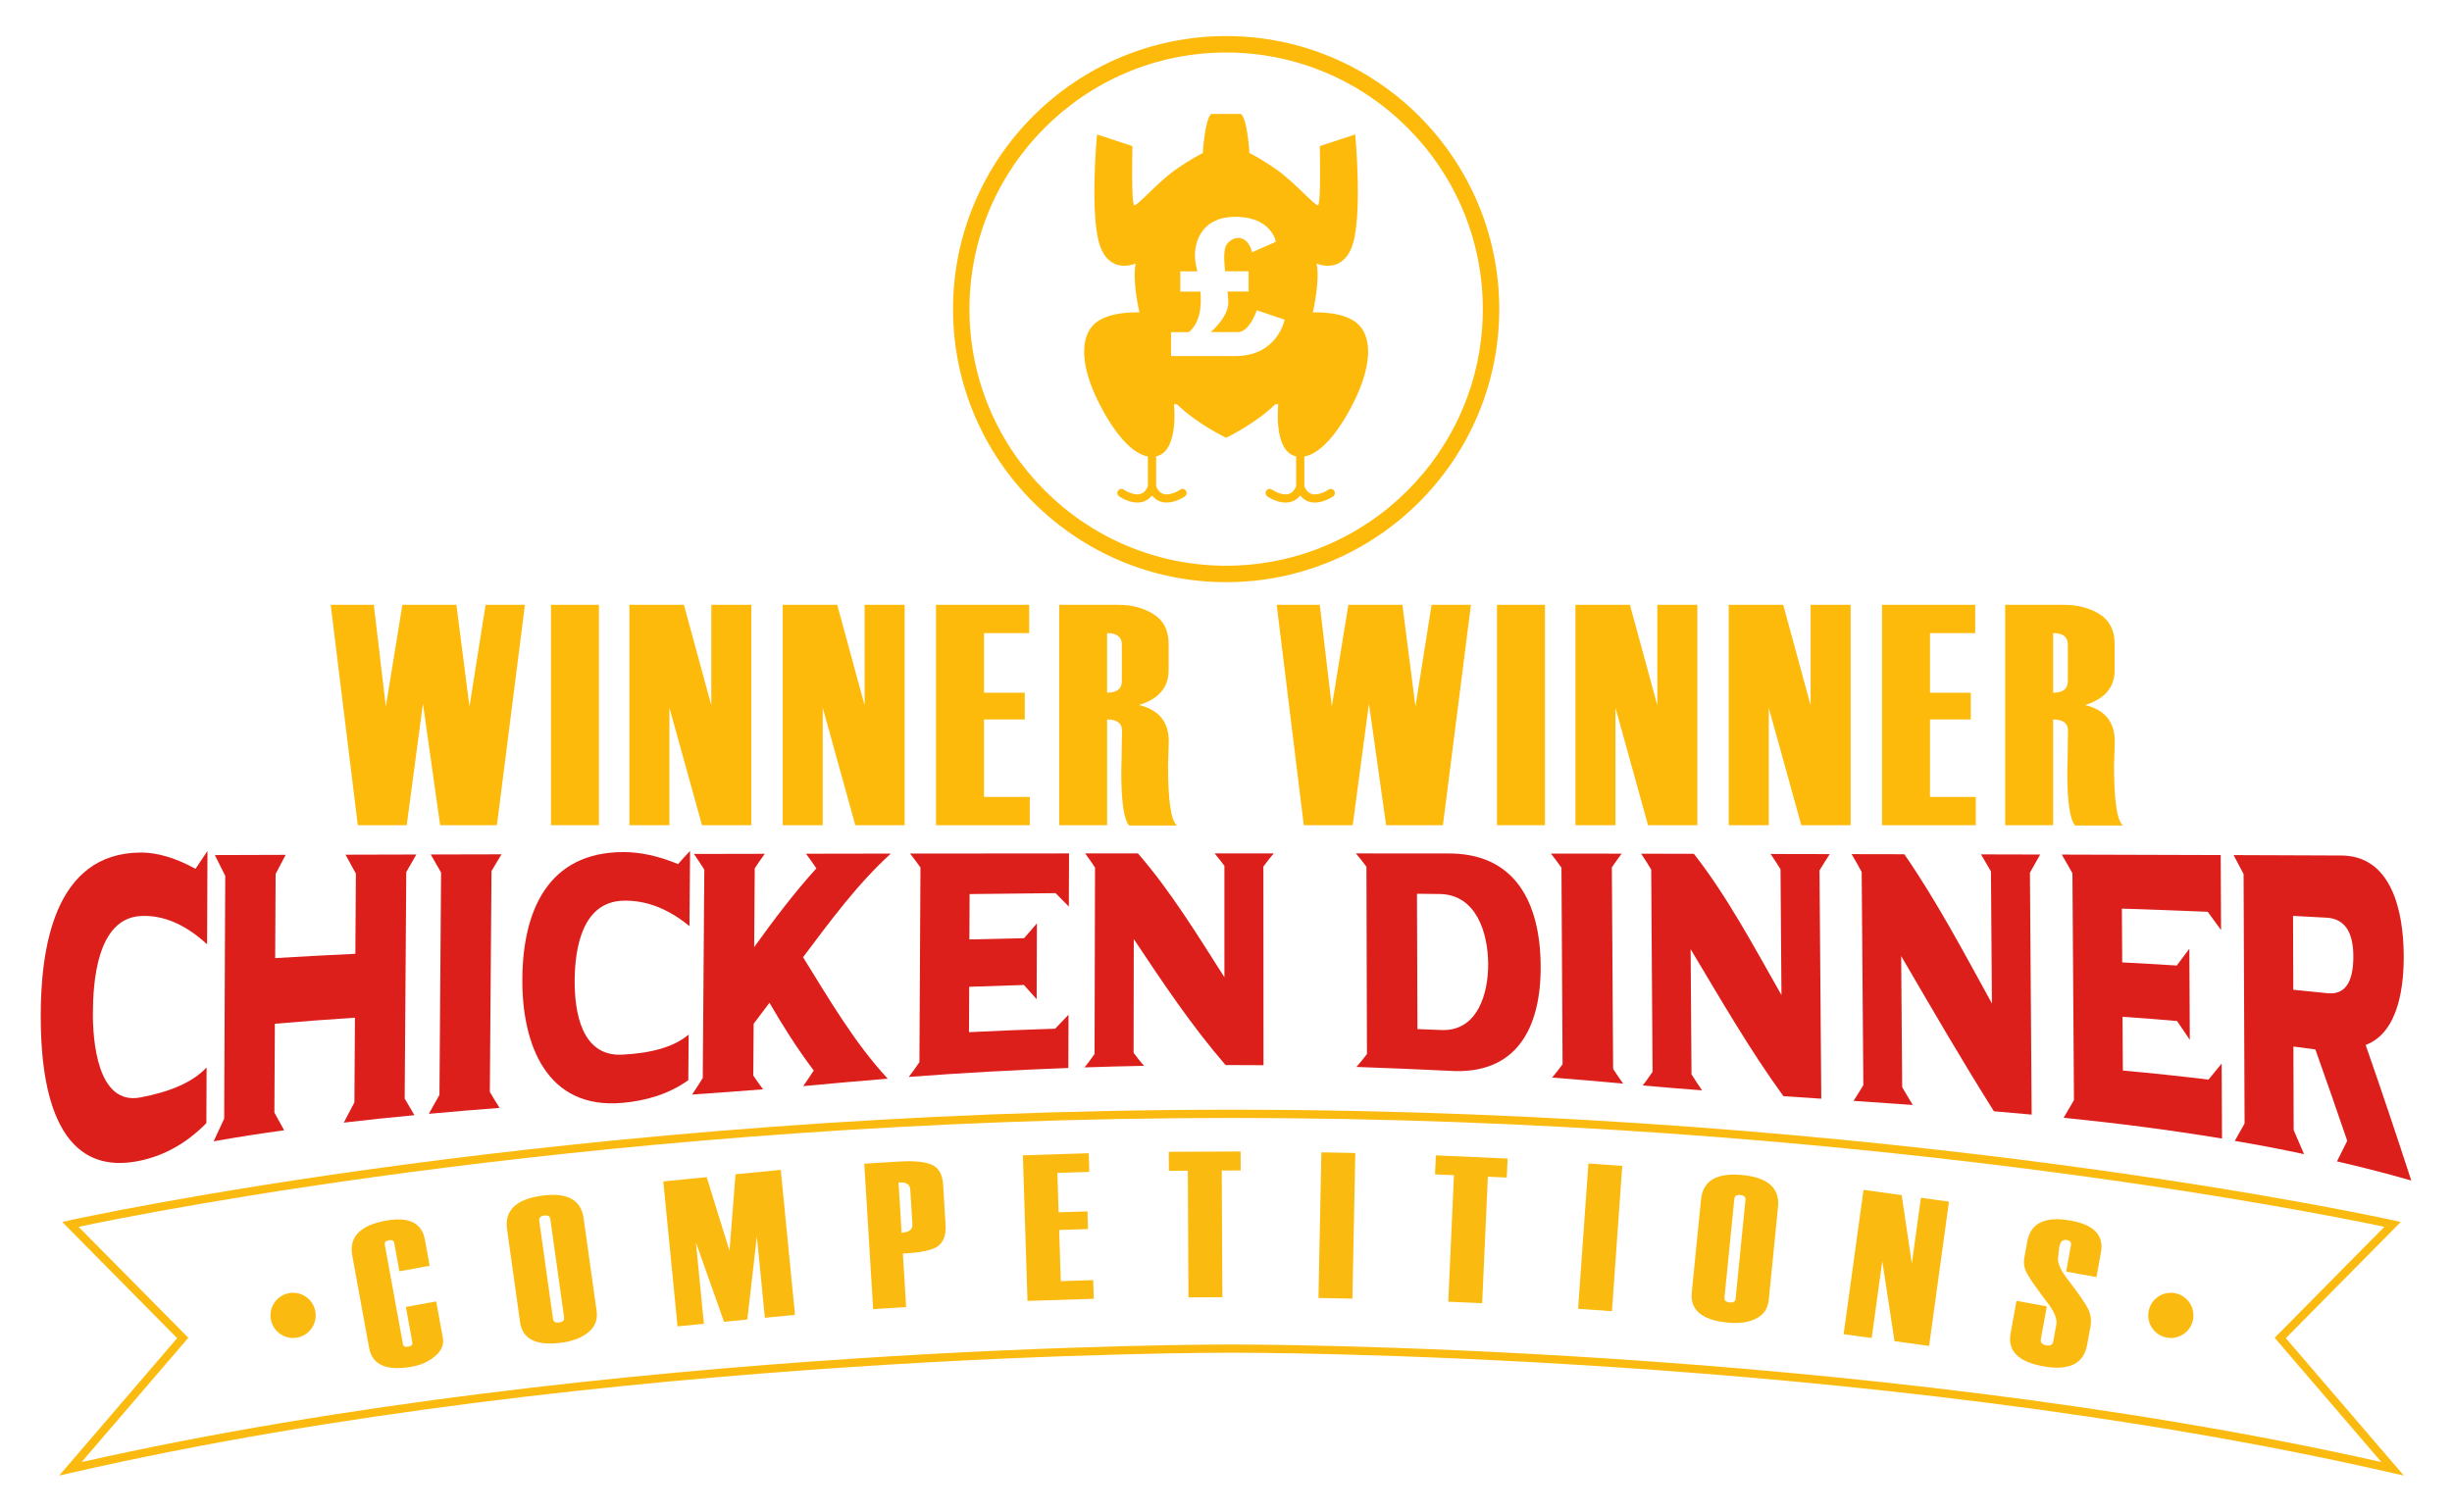 <svg xmlns="http://www.w3.org/2000/svg" id="_x31_" viewBox="0 0 1200 740"><defs><style>      .st0 {        fill: #fdba0b;      }      .st1 {        fill: #dc1f1b;      }      .st2 {        fill: #fbba0f;      }    </style></defs><g><path class="st1" d="M101,549.78c-9.28,9.5-19.94,15.62-31.89,18.28-43.76,9.73-49.19-40.09-49.18-70.62,0-32.18,6.11-79.95,49-80.1,8.24-.03,17.18,2.74,26.75,7.96,2.34-3.56,3.51-5.31,5.86-8.75-.06,15.24-.12,30.48-.19,45.72-10.49-9.68-21.32-14.41-32.39-13.86-21.51,1.08-23.44,32.35-23.5,47.54-.05,13.11,2.05,45.28,23.22,41.28,14.38-2.72,25.54-7.31,32.43-14.7-.04,11.04-.07,16.52-.11,27.26Z"></path><path class="st1" d="M134.51,501.14c-.08,14.5-.15,29-.23,43.49,1.91,3.52,2.87,5.26,4.78,8.66-13.81,1.94-20.71,3-34.51,5.4,2.06-4.42,3.09-6.63,5.16-11.05.18-39.64.34-79.27.52-118.91-2.04-4.06-3.06-6.09-5.09-10.15,13.86-.05,20.8-.07,34.66-.11-1.96,3.67-2.94,5.55-4.91,9.36-.08,13.73-.15,27.46-.22,41.18,13.07-.79,26.16-1.48,39.24-2.1.08-13.08.17-26.17.26-39.25-2.03-3.74-3.04-5.6-5.08-9.27,13.86-.04,20.8-.05,34.66-.09-1.97,3.35-2.95,5.08-4.92,8.6-.27,36.96-.51,73.91-.78,110.87,1.91,3.33,2.87,4.96,4.78,8.13-13.84,1.32-20.76,2.03-34.58,3.65,2.08-3.92,3.11-5.9,5.19-9.88.09-13.83.18-27.67.27-41.5-13.08.86-26.15,1.84-39.21,2.98Z"></path><path class="st1" d="M210.8,418.29c13.87-.03,20.8-.05,34.66-.08-1.97,3.18-2.95,4.83-4.92,8.2-.29,36.04-.53,72.08-.82,108.11,1.91,3.22,2.87,4.79,4.78,7.82-13.86,1.07-20.78,1.63-34.63,2.9,2.08-3.67,3.12-5.53,5.2-9.3.27-36.28.52-72.56.79-108.84-2.03-3.58-3.04-5.34-5.07-8.82Z"></path><path class="st1" d="M336.87,528.75c-9.36,6.75-20.36,10.04-32.16,11.12-37.29,3.41-49.33-28.7-49.08-60.78.25-33.27,12.57-61.96,49.48-61.98,8.26,0,17.17,1.9,26.73,5.88,2.35-2.68,3.53-3.97,5.88-6.44-.12,12.74-.18,20.64-.3,36.84-10.49-8.68-21.36-12.78-32.41-12.48-19.91.55-23.63,22.83-23.77,38.85-.13,15.4,3.25,37.47,23.14,36.52,14.81-.71,25.71-3.94,32.65-9.84-.07,9.44-.11,14.02-.18,22.31Z"></path><path class="st1" d="M376.57,490.88c-3.09,4.15-4.64,6.21-7.73,10.28-.08,10.83-.11,16.08-.19,25.33,1.92,2.83,2.88,4.19,4.8,6.75-13.9,1.1-20.85,1.59-34.74,2.56,2.09-3.12,3.13-4.74,5.22-8.07.27-34.01.49-68.01.76-102.02-2.03-3.17-3.04-4.71-5.07-7.68,13.87-.03,20.8-.04,34.66-.07-1.97,2.7-2.95,4.14-4.91,7.12-.1,12.85-.19,25.71-.28,38.56,9.56-13.29,19.43-26.42,30.44-38.56-2.03-2.98-3.05-4.42-5.08-7.16,13.84-.04,27.68-.05,41.52-.07-16.41,14.95-29.68,33.08-42.96,50.73,12.67,20.38,25.04,41.76,41.44,59.46-13.8,1.09-27.57,2.39-41.36,3.63,2.06-2.93,3.09-4.46,5.15-7.64-7.93-10.45-15.08-21.83-21.68-33.15Z"></path><path class="st1" d="M445.4,417.84c25.93-.03,51.86-.05,77.78-.07-.04,8.77-.05,14.33-.09,26.03-2.6-2.69-3.9-4.01-6.5-6.59-14.02.12-28.05.28-42.07.46-.04,8.39-.06,12.97-.1,22.2,10.71-.27,16.06-.39,26.77-.6,2.5-2.94,3.76-4.39,6.26-7.26-.05,14.54-.07,22.57-.12,37.13-2.49-2.75-3.73-4.15-6.22-6.97-10.72.31-16.08.49-26.79.88-.04,9.24-.06,13.82-.1,22.22,14.05-.69,28.11-1.26,42.16-1.7,2.62-2.69,3.93-4.07,6.55-6.86-.04,11.71-.05,17.29-.09,26.09-26.05.97-52.09,2.4-78.08,4.38,2.08-2.76,3.12-4.21,5.2-7.23.2-31.76.32-63.52.51-95.29-2.04-2.86-3.06-4.23-5.09-6.82Z"></path><path class="st1" d="M531.09,417.77c10.33,0,15.49,0,25.81-.01,16.18,18.66,29.05,39.87,42.32,60.62,0-18.17,0-36.34,0-54.51-1.92-2.58-2.88-3.81-4.8-6.12,11.58,0,17.37,0,28.95,0-2.03,2.42-3.05,3.72-5.08,6.43.03,32.42.04,64.84.07,97.26-7.43-.07-11.15-.08-18.58-.08-16.75-19.38-30.72-40.37-44.91-61.67-.03,18.56-.06,37.12-.1,55.68,2.04,2.69,3.05,3.98,5.09,6.38-11.63.23-17.45.38-29.08.77,1.96-2.48,2.94-3.8,4.89-6.55.08-30.42.15-60.84.23-91.26-1.93-2.93-2.9-4.33-4.83-6.94Z"></path><path class="st1" d="M663.84,522.29c2.06-2.38,3.08-3.64,5.14-6.31-.09-30.57-.16-61.13-.25-91.7-2.07-2.75-3.1-4.06-5.16-6.51,14.73,0,29.47.02,44.2.03,34-.64,46.05,24.39,46.23,55.1.18,30.32-11.8,53.74-45.21,51.26-14.99-.73-29.96-1.35-44.96-1.87ZM693.69,503.77c4.72.17,7.08.26,11.8.45,17.83.68,22.9-18.2,22.82-32.39-.09-14.71-5.53-33.86-23.65-34.19-4.48-.05-6.72-.07-11.2-.12.08,22.08.15,44.17.23,66.25Z"></path><path class="st1" d="M758.96,417.84c13.87.02,20.8.03,34.67.04-1.92,2.56-2.88,3.92-4.8,6.72.24,32.89.39,65.78.63,98.67,1.97,2.99,2.95,4.44,4.92,7.2-13.91-1.3-20.86-1.9-34.77-2.97,2.04-2.45,3.07-3.77,5.11-6.53-.21-32.07-.34-64.15-.55-96.22-2.08-2.92-3.11-4.31-5.19-6.92Z"></path><path class="st1" d="M803.18,417.91c10.33.02,15.49.03,25.81.06,16.66,21.31,29.48,45.73,42.85,69.13-.15-20.53-.3-41.06-.46-61.59-1.95-3.1-2.92-4.6-4.86-7.46,11.58.02,17.37.03,28.95.06-2,3.1-3.01,4.7-5.01,7.98.32,37.25.53,74.51.87,111.76-7.41-.5-11.11-.75-18.53-1.25-16.69-22.95-30.83-47.65-45.41-71.95.14,20.42.27,40.83.43,61.25,2.06,3.25,3.09,4.82,5.16,7.85-11.61-.89-17.41-1.36-29.03-2.38,1.92-2.52,2.89-3.87,4.81-6.71-.25-32.99-.41-65.99-.66-98.98-1.97-3.27-2.95-4.84-4.92-7.75Z"></path><path class="st1" d="M906.17,418.12c10.32.02,15.49.03,25.81.05,16.02,23.23,29.27,48.39,42.86,73.06-.15-21.55-.31-43.1-.48-64.65-1.95-3.42-2.92-5.09-4.86-8.34,11.58.03,17.37.04,28.95.07-2.01,3.52-3.01,5.3-5.01,8.91.29,39.47.55,78.94.85,118.41-7.39-.69-11.08-1.02-18.48-1.64-15.73-24.98-30.51-50.49-45.38-75.99.16,21.4.32,42.8.49,64.21,2.06,3.55,3.09,5.3,5.16,8.7-11.58-.83-17.37-1.23-28.96-2.01,1.91-2.96,2.87-4.51,4.79-7.69-.29-34.79-.53-69.58-.81-104.37-1.97-3.61-2.96-5.37-4.93-8.71Z"></path><path class="st1" d="M1009.03,418.34c25.93.07,51.85.14,77.78.23.07,14.28.1,21.71.17,36.7-2.62-3.61-3.92-5.4-6.54-8.93-14-.58-28-1.09-42-1.55.06,10.35.1,15.67.16,26.32,10.68.57,16.01.88,26.69,1.55,2.47-3.29,3.7-4.94,6.17-8.24.07,14.86.15,29.71.22,44.57-2.5-3.69-3.75-5.52-6.25-9.18-10.66-.9-16-1.32-26.67-2.08.06,10.66.1,15.98.16,26.33,13.98,1.26,27.97,2.73,41.9,4.44,2.58-3.11,3.87-4.68,6.45-7.86.07,14.99.1,22.42.17,36.71-25.71-4.25-51.58-7.57-77.51-10.18,2.02-3.37,3.04-5.1,5.06-8.63-.26-37.01-.49-74.02-.75-111.03-2.08-3.75-3.12-5.59-5.21-9.16Z"></path><path class="st1" d="M1093.11,418.59c17.24.06,34.49.13,51.73.2,25.95-.56,31.25,27.93,31.53,47.9.2,14.69-2,38.65-18.63,44.84,7.69,22.04,15.1,44.17,22.33,66.36-12.02-3.44-24.19-6.57-36.37-9.36,2.01-3.98,3.02-5.99,5.03-10.06-5.1-14.95-10.3-29.87-15.59-44.75-4.3-.59-6.45-.88-10.75-1.43.04,13.63.08,27.27.12,40.9,2.03,4.69,3.05,7.04,5.08,11.78-13.55-2.86-20.33-4.14-33.89-6.48,1.92-3.35,2.87-5.06,4.79-8.51-.17-40.71-.32-81.42-.49-122.12-1.96-3.76-2.93-5.62-4.89-9.27ZM1122.21,448.35c.04,14.36.06,21.63.11,36.16,6.67.64,10.01.98,16.68,1.69,8.46.9,12.72-5.09,12.72-17.96,0-12.17-4.38-18.52-13.08-19.01-6.57-.36-9.85-.54-16.42-.88Z"></path></g><g><path class="st0" d="M256.9,296.07l-13.71,107.89h-27.78l-8.42-59.51-7.94,59.51h-23.94l-13.26-107.89h21.09l5.89,49.81,8.1-49.81h26.44l6.39,49.81,7.9-49.81h19.22Z"></path><path class="st0" d="M293.11,403.96h-23.46v-107.89h23.46v107.89Z"></path><path class="st0" d="M367.69,403.96h-24.13l-15.94-57.48v57.48h-19.59v-107.89h26.67l13.41,49.21v-49.21h19.59v107.89Z"></path><path class="st0" d="M442.72,403.96h-24.13l-15.94-57.48v57.48h-19.59v-107.89h26.67l13.41,49.21v-49.21h19.59v107.89Z"></path><path class="st0" d="M503.96,403.96h-45.88v-107.89h45.59v13.84h-22.12v29.19h19.96v13.09h-19.96v37.92h22.42v13.84Z"></path><path class="st0" d="M576.01,404.11h-23.46c-2.53-3.06-3.8-11.74-3.8-26.03v-.15l.15-6.47c.15-8.98.22-13.57.22-13.77,0-3.66-2.43-5.49-7.3-5.49v51.77h-23.46v-107.89h28.98c6.6,0,12.35,1.53,17.24,4.59,4.89,3.06,7.34,7.9,7.34,14.52v12.94c0,8.38-4.84,14.05-14.52,17,9.73,2.31,14.6,8.25,14.6,17.83l-.37,11.81c0,17.26,1.46,27.04,4.4,29.34ZM549.04,333.37v-17.8c0-3.77-2.41-5.66-7.23-5.66v29.19c4.82,0,7.23-1.91,7.23-5.73Z"></path><path class="st0" d="M719.87,296.07l-13.71,107.89h-27.79l-8.42-59.51-7.94,59.51h-23.94l-13.26-107.89h21.09l5.89,49.81,8.1-49.81h26.44l6.39,49.81,7.9-49.81h19.22Z"></path><path class="st0" d="M756.09,403.96h-23.46v-107.89h23.46v107.89Z"></path><path class="st0" d="M830.67,403.96h-24.13l-15.94-57.48v57.48h-19.59v-107.89h26.67l13.41,49.21v-49.21h19.59v107.89Z"></path><path class="st0" d="M905.69,403.96h-24.13l-15.94-57.48v57.48h-19.59v-107.89h26.67l13.41,49.21v-49.21h19.59v107.89Z"></path><path class="st0" d="M966.94,403.96h-45.88v-107.89h45.59v13.84h-22.12v29.19h19.96v13.09h-19.96v37.92h22.42v13.84Z"></path><path class="st0" d="M1038.98,404.11h-23.46c-2.53-3.06-3.8-11.74-3.8-26.03v-.15l.15-6.47c.15-8.98.22-13.57.22-13.77,0-3.66-2.43-5.49-7.3-5.49v51.77h-23.46v-107.89h28.98c6.6,0,12.35,1.53,17.24,4.59,4.89,3.06,7.34,7.9,7.34,14.52v12.94c0,8.38-4.84,14.05-14.52,17,9.73,2.31,14.6,8.25,14.6,17.83l-.37,11.81c0,17.26,1.46,27.04,4.4,29.34ZM1012.02,333.37v-17.8c0-3.77-2.41-5.66-7.23-5.66v29.19c4.82,0,7.23-1.91,7.23-5.73Z"></path></g><g><g><path class="st2" d="M210.3,619.61l-14.83,2.71-2.54-13.89c-.21-1.14-1.06-1.57-2.57-1.3-1.57.29-2.26,1-2.05,2.14l8.88,48.67c.21,1.14,1.1,1.57,2.67,1.28,1.5-.27,2.15-.98,1.94-2.12l-3.16-17.32,14.83-2.71,3.25,17.81c.61,3.33-.64,6.31-3.73,8.94-3.09,2.64-6.81,4.35-11.17,5.15-12.58,2.3-19.64-.76-21.18-9.18l-8.24-45.15c-1.66-9.1,3.8-14.8,16.38-17.09,11.27-2.06,17.66,1.06,19.17,9.34l2.32,12.72Z"></path><path class="st2" d="M254.51,647.16l-6.36-45.45c-1.28-9.16,4.37-14.62,16.95-16.38,12.41-1.74,19.25,1.94,20.52,11.03l6.36,45.45c.57,4.1-.71,7.51-3.86,10.21-3.15,2.7-7.5,4.44-13.06,5.22-12.51,1.75-19.36-1.61-20.54-10.08ZM276.07,644.89l-6.74-48.11c-.2-1.41-1.18-1.99-2.96-1.75-1.85.26-2.67,1.09-2.47,2.51l6.74,48.11c.2,1.41,1.22,1.99,3.06,1.73,1.77-.25,2.56-1.08,2.37-2.49Z"></path><path class="st2" d="M389.06,643.64l-14.74,1.45-3.91-39.84-4.69,40.68-11.38,1.12-13.77-38.87,3.91,39.84-12.9,1.27-6.97-70.96,21.24-2.09,11.17,36.07,2.94-37.46,22.14-2.17,6.97,70.96Z"></path><path class="st2" d="M441.86,613.63l1.6,26.2-16.15.99-4.34-71.17,17.41-1.06c6.91-.42,12.09.09,15.54,1.54,3.45,1.45,5.33,4.72,5.64,9.82l1.2,19.75c.28,4.66-.88,8.05-3.5,10.15-2.62,2.1-8.42,3.36-17.41,3.78ZM446.53,599.34l-1.04-17.07c-.15-2.51-2.07-3.66-5.75-3.43l1.5,24.62c3.68-.23,5.45-1.59,5.29-4.11Z"></path><path class="st2" d="M535.3,635.79l-32.45,1.03-2.26-71.27,32.24-1.02.29,9.14-15.65.5.61,19.28,14.12-.45.27,8.65-14.12.45.79,25.05,15.86-.5.29,9.14Z"></path><path class="st2" d="M607.2,572.95l-9.28.05.3,62.01-16.6.08-.3-62-9.28.05-.05-9.3,35.15-.17.05,9.3Z"></path><path class="st2" d="M661.86,635.71l-16.6-.33,1.42-71.29,16.6.33-1.42,71.29Z"></path><path class="st2" d="M737.42,576.44l-9.27-.42-2.78,61.94-16.59-.74,2.78-61.94-9.27-.42.42-9.29,35.12,1.58-.42,9.29Z"></path><path class="st2" d="M788.88,641.86l-16.56-1.18,5.05-71.12,16.56,1.18-5.05,71.12Z"></path><path class="st2" d="M827.93,632.8l4.56-45.67c.92-9.2,7.7-13.17,20.34-11.91,12.46,1.24,18.24,6.43,17.33,15.57l-4.55,45.67c-.41,4.12-2.47,7.12-6.16,9.01-3.7,1.88-8.34,2.54-13.92,1.98-12.57-1.25-18.43-6.14-17.58-14.65ZM849.41,635.7l4.82-48.34c.14-1.42-.68-2.22-2.46-2.39-1.85-.18-2.85.43-2.99,1.85l-4.82,48.34c-.14,1.42.71,2.22,2.57,2.41,1.78.18,2.75-.44,2.89-1.86Z"></path><path class="st2" d="M944.09,658.87l-16.92-2.33-5.99-39.17-5.18,37.63-13.73-1.89,9.73-70.64,18.69,2.58,4.96,33.51,4.44-32.21,13.73,1.89-9.73,70.64Z"></path><path class="st2" d="M986.87,636.81l14.83,2.69-2.92,16.1c-.29,1.6.59,2.58,2.65,2.96,1.99.36,3.13-.26,3.42-1.86l1.51-8.32c.46-2.54-.79-5.85-3.77-9.93-5.79-7.62-9.34-12.68-10.64-15.17-1.3-2.49-1.71-5.04-1.23-7.65l1.43-7.88c1.65-9.1,8.78-12.51,21.38-10.22,11.29,2.05,16.18,7.22,14.67,15.5l-2.2,12.13-14.83-2.69,2.35-12.92c.26-1.4-.45-2.25-2.1-2.55-1.94-.35-3.15.83-3.65,3.53l-.51,4.61c-.47,2.61.81,5.98,3.86,10.1,5.71,7.4,9.27,12.5,10.68,15.28,1.41,2.78,1.83,5.72,1.27,8.82l-1.63,8.95c-1.69,9.33-8.86,12.84-21.5,10.55-12.19-2.21-17.51-7.56-15.97-16.04l2.9-16Z"></path></g><circle class="st2" cx="143.44" cy="643.91" r="11.06"></circle><circle class="st2" cx="1062.4" cy="643.91" r="11.06"></circle></g><path class="st0" d="M600.07,284.98c-73.7,0-133.66-59.96-133.66-133.66s59.96-133.66,133.66-133.66,133.66,59.96,133.66,133.66-59.96,133.66-133.66,133.66ZM600.07,25.7c-69.27,0-125.62,56.35-125.62,125.62s56.35,125.62,125.62,125.62,125.62-56.35,125.62-125.62-56.36-125.62-125.62-125.62Z"></path><path class="st0" d="M663.02,195.82c7.53-15.51,8.89-29.19,2.28-36.49-6.61-7.3-22.81-6.39-22.81-6.39,0,0,3.65-15.51,1.82-23.95,0,0,11.84,5.43,17.13-7.75,5.67-14.14,1.8-55.42,1.8-55.42l-17.33,5.7s.68,28.74-.91,28.97-11.63-11.4-20.07-17.33c-8.44-5.93-13.46-8.21-13.46-8.21,0,0-.91-16.42-4.11-19.16h-14.6c-3.19,2.74-4.11,19.16-4.11,19.16,0,0-5.02,2.28-13.46,8.21-8.44,5.93-18.47,17.56-20.07,17.33s-.91-28.97-.91-28.97l-17.33-5.7s-3.88,41.28,1.8,55.42c5.29,13.19,17.13,7.75,17.13,7.75-1.82,8.44,1.82,23.95,1.82,23.95,0,0-16.19-.91-22.81,6.39-6.61,7.3-5.25,20.98,2.28,36.49,6.4,13.19,15.61,26.05,24.67,27.63v14.61c-.86,2.03-2.03,3.25-3.56,3.72-2.98.9-6.94-1.2-8.21-2.09-.91-.64-2.16-.42-2.8.49-.64.91-.42,2.16.49,2.8.21.15,4.38,3.04,8.93,3.04.91,0,1.83-.11,2.74-.39,1.76-.53,3.24-1.56,4.43-3.07,1.19,1.51,2.67,2.54,4.43,3.07.91.27,1.83.39,2.74.39,4.55,0,8.72-2.89,8.93-3.04.91-.64,1.12-1.89.49-2.79-.64-.91-1.89-1.13-2.8-.49-1.27.89-5.23,2.99-8.21,2.09-1.54-.47-2.7-1.69-3.56-3.72v-14.69c.24-.05.49-.11.73-.18,10.49-3.19,7.98-25.32,7.98-25.32h1.48c9.69,9.58,24.06,16.42,24.06,16.42,0,0,14.37-6.84,24.06-16.42h1.48s-2.51,22.12,7.98,25.32c.24.07.48.13.73.18v14.69c-.86,2.03-2.03,3.25-3.56,3.72-2.98.9-6.94-1.2-8.21-2.09-.91-.64-2.16-.42-2.8.49-.64.91-.42,2.16.49,2.8.21.15,4.38,3.04,8.93,3.04.91,0,1.83-.11,2.74-.39,1.76-.53,3.24-1.56,4.43-3.07,1.19,1.51,2.67,2.54,4.43,3.07.91.27,1.83.39,2.74.39,4.55,0,8.72-2.89,8.93-3.04.91-.64,1.12-1.89.49-2.79-.64-.91-1.89-1.13-2.8-.49-1.27.89-5.23,2.99-8.21,2.09-1.54-.47-2.7-1.69-3.56-3.72v-14.61c9.07-1.58,18.27-14.44,24.68-27.63ZM604.66,174.3h-31.56v-11.72h8.74c5.45-4.62,6.27-12.48,5.66-19.84h-9.87v-9.92h8.33c-.22-1.05-.44-2.02-.63-2.91-2.05-9.24,1.45-23.78,19.24-23.78s19.84,12.23,19.84,12.23l-11.63,5.13c-2.31-8.81-8.89-8.3-12.23-4.11-1.8,2.26-1.6,7.59-.98,13.43h11.5v9.92h-10.32c.18,1.64.33,3.2.4,4.62.3,6.28-5.25,12.22-8.62,15.22h13.24c5.82,0,9.32-10.69,9.32-10.69l13.6,4.62s-3.42,17.79-24.03,17.79Z"></path><path class="st2" d="M1176.43,722.34l-5.95-1.36c-259.47-59.47-564.73-58.8-567.78-58.79-3.1,0-308.35-.67-567.8,58.79l-5.95,1.36,57.75-67.28-56.23-56.86,3.54-.8c2.41-.54,245.06-54.17,568.68-54.17s566.27,53.63,568.68,54.17l3.54.8-56.23,56.86,57.75,67.28ZM38.46,600.56l53.71,54.31-52.23,60.84c258.61-58.21,559.74-57.53,562.76-57.54,2.99,0,304.13-.67,562.74,57.54l-52.23-60.84,53.71-54.31c-31.17-6.6-262.41-53.3-564.24-53.3s-533.07,46.7-564.24,53.3Z"></path></svg>